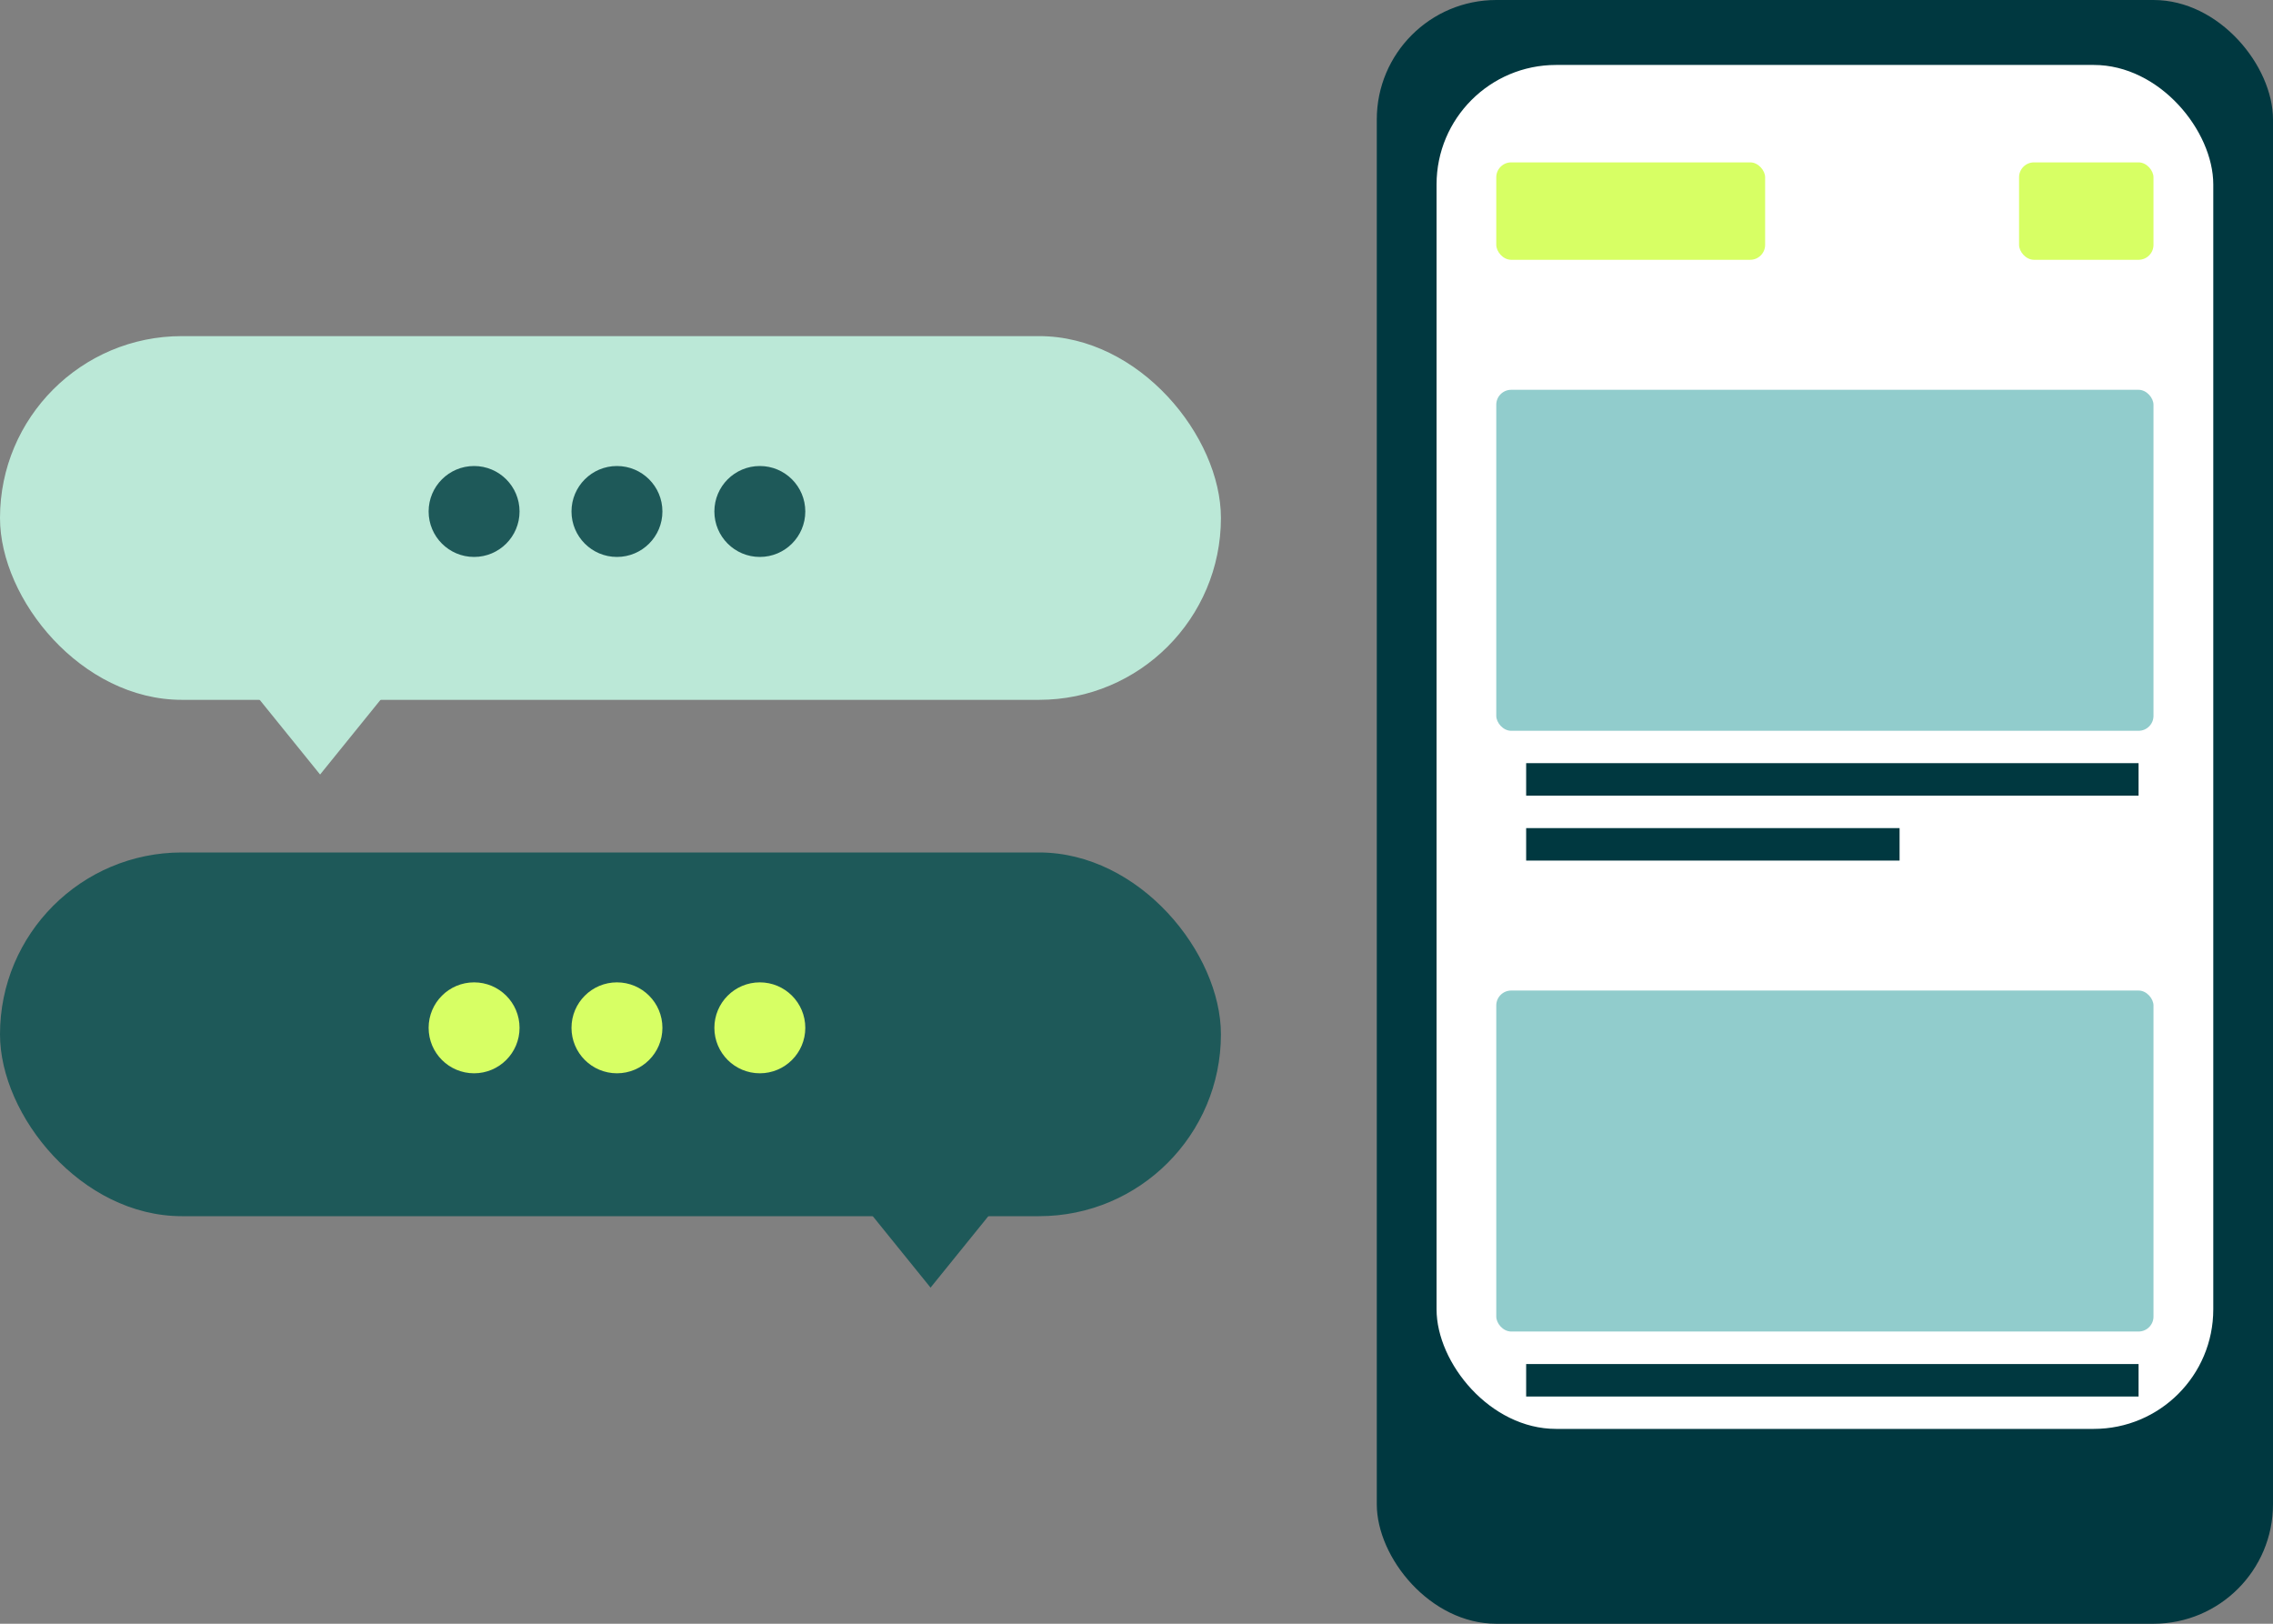<svg width="175" height="125" viewBox="0 0 175 125" fill="none" xmlns="http://www.w3.org/2000/svg">
<rect x="0" y="0" width="175" height="125" fill="#808080" stroke="none"/>
<rect y="25.875" width="94" height="28" rx="14" fill="#BBE8D7"/>
<path d="M24.644 59.625L19.184 52.875L30.105 52.875L24.644 59.625Z" fill="#BBE8D7"/>
<circle cx="36.5" cy="39.375" r="3.5" fill="#1E5959"/>
<circle cx="47.5" cy="39.375" r="3.5" fill="#1E5959"/>
<circle cx="58.5" cy="39.375" r="3.5" fill="#1E5959"/>
<rect y="65.625" width="94" height="28" rx="14" fill="#1E5959"/>
<path d="M71.644 99.125L66.184 92.375L77.105 92.375L71.644 99.125Z" fill="#1E5959"/>
<rect width="29" height="7" transform="translate(33 75.625)" fill="#1E5959"/>
<circle cx="36.5" cy="79.125" r="3.5" fill="#D7FF64"/>
<circle cx="47.5" cy="79.125" r="3.5" fill="#D7FF64"/>
<circle cx="58.5" cy="79.125" r="3.5" fill="#D7FF64"/>
<rect x="106" width="69" height="125" rx="9.2" fill="#003840"/>
<rect x="110.602" y="5" width="59.8" height="105" rx="9.2" fill="white"/>
<rect x="115.199" y="30.008" width="50.6" height="26.25" rx="1.15" fill="#91CCCC"/>
<rect x="115.199" y="12.5" width="20.7" height="7.5" rx="1.15" fill="#D7FF64"/>
<rect x="155.449" y="12.5" width="10.35" height="7.5" rx="1.15" fill="#D7FF64"/>
<rect x="115.199" y="76.254" width="50.6" height="26.25" rx="1.15" fill="#91CCCC"/>
<rect x="117.5" y="58.75" width="47.15" height="2.5" fill="#003840"/>
<rect x="117.5" y="105.008" width="47.15" height="2.5" fill="#003840"/>
<rect x="117.5" y="63.75" width="28.75" height="2.5" fill="#003840"/>
</svg>

